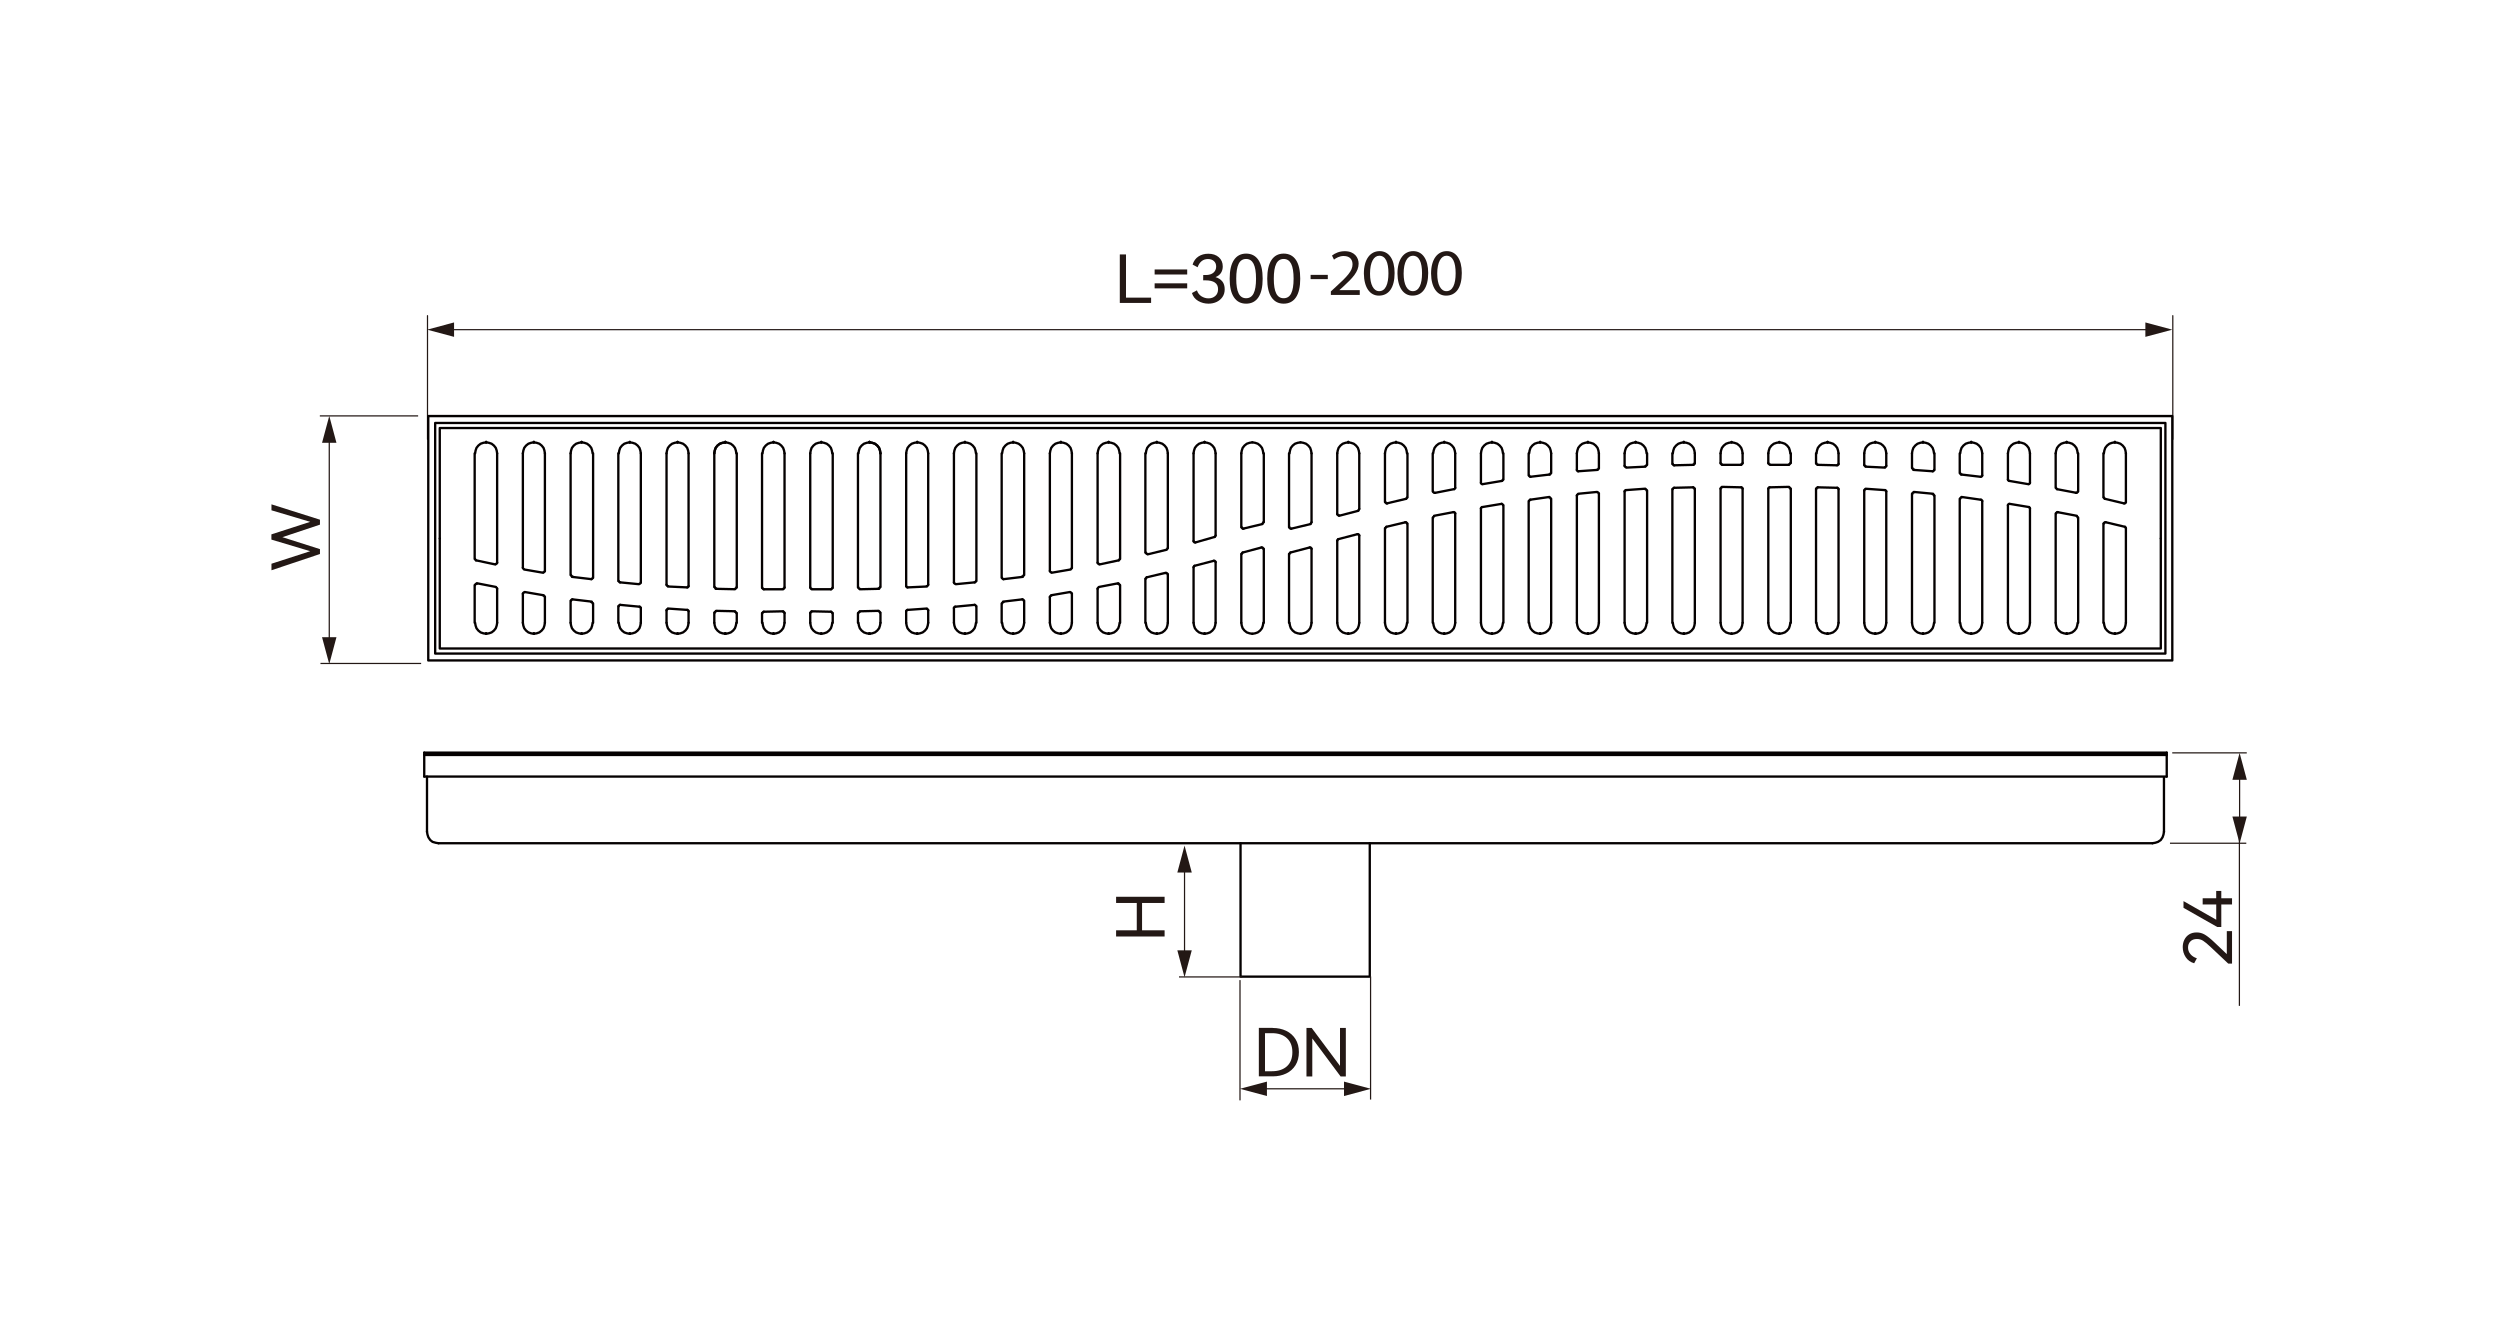 <?xml version="1.0" encoding="UTF-8"?>
<svg id="_图层_1" data-name=" 图层 1" xmlns="http://www.w3.org/2000/svg" width="750" height="400" viewBox="0 0 750 400">
  <defs>
    <style>
      .cls-1, .cls-2 {
        stroke: #040000;
        stroke-width: .7px;
      }

      .cls-1, .cls-2, .cls-3, .cls-4 {
        fill: none;
      }

      .cls-1, .cls-2, .cls-4 {
        stroke-linecap: round;
      }

      .cls-1, .cls-4 {
        stroke-linejoin: round;
      }

      .cls-2 {
        stroke-linejoin: bevel;
      }

      .cls-3 {
        stroke-miterlimit: 10;
      }

      .cls-3, .cls-4 {
        stroke: #231815;
        stroke-width: .37px;
      }

      .cls-5 {
        fill: #231815;
      }
    </style>
  </defs>
  <path class="cls-1" d="M131.55,252.97h514.19M128.1,232.97v16.56M127.27,225.79v7.17"/>
  <polyline class="cls-2" points="128.1 249.52 128.24 250.35 128.51 251.18 129.07 252.01 129.76 252.56 130.72 252.83 131.55 252.97"/>
  <path class="cls-1" d="M649.19,232.97v16.56M127.27,225.79h522.74M127.27,226.48h522.74M127.27,232.97h522.74"/>
  <polyline class="cls-2" points="645.74 252.97 646.57 252.83 647.4 252.56 648.22 252.01 648.77 251.18 649.05 250.35 649.19 249.52"/>
  <line class="cls-1" x1="650.02" y1="232.97" x2="650.02" y2="225.79"/>
  <polyline class="cls-1" points="372.16 252.97 372.16 292.98 410.93 292.98 410.93 252.97"/>
  <line class="cls-4" x1="128.25" y1="94.71" x2="128.25" y2="131.8"/>
  <line class="cls-4" x1="651.84" y1="131.8" x2="651.84" y2="94.71"/>
  <line class="cls-4" x1="134.74" y1="98.9" x2="645.09" y2="98.9"/>
  <polygon class="cls-5" points="136.22 101.06 128.14 98.9 136.22 96.73 136.22 101.06"/>
  <polygon class="cls-5" points="643.61 101.06 651.69 98.9 643.61 96.73 643.61 101.06"/>
  <g>
    <path class="cls-5" d="M335.94,76.33h1.86v12.96h7.53v1.59h-9.39v-14.55h0Z"/>
    <path class="cls-5" d="M356.16,82.35h-9.77v-1.51h9.77v1.51ZM356.16,86.51h-9.77v-1.51h9.77v1.51Z"/>
    <path class="cls-5" d="M366.73,84.46c.45.62.68,1.39.68,2.31s-.22,1.68-.67,2.33-1.04,1.15-1.77,1.49-1.54.51-2.42.51c-1.11,0-2.14-.27-3.08-.81-.94-.54-1.57-1.34-1.89-2.38l1.5-.81c.26.79.72,1.39,1.37,1.8.65.4,1.35.61,2.1.61.82,0,1.5-.24,2.05-.73.55-.48.82-1.16.82-2.02,0-1.77-1.27-2.66-3.82-2.66h-.65l.02-1.59h.73c1.03,0,1.81-.24,2.35-.72s.8-1.09.8-1.83c0-.7-.23-1.25-.69-1.65s-1.05-.6-1.77-.6-1.39.21-1.91.64c-.52.42-.92,1.03-1.2,1.83l-1.5-.81c.33-1.07.92-1.88,1.76-2.43s1.83-.82,2.95-.82c1.31,0,2.36.35,3.15,1.05s1.19,1.62,1.19,2.76c0,.73-.18,1.37-.53,1.93-.36.56-.9.98-1.64,1.27.92.28,1.6.73,2.06,1.35v-.02Z"/>
    <path class="cls-5" d="M377.52,89.2c-.86,1.27-2.08,1.9-3.68,1.9s-2.81-.64-3.66-1.91c-.86-1.27-1.28-3.13-1.28-5.58s.43-4.33,1.28-5.61c.86-1.28,2.08-1.92,3.66-1.92s2.83.64,3.68,1.91c.86,1.27,1.28,3.15,1.28,5.62s-.43,4.33-1.28,5.59ZM371.59,88.02c.48.97,1.23,1.45,2.24,1.45s1.77-.48,2.25-1.44c.49-.96.73-2.43.73-4.42s-.24-3.49-.73-4.46c-.49-.97-1.24-1.46-2.25-1.46s-1.76.49-2.24,1.46c-.48.97-.72,2.46-.72,4.46s.24,3.44.72,4.41Z"/>
    <path class="cls-5" d="M388.79,89.2c-.86,1.27-2.08,1.9-3.68,1.9s-2.81-.64-3.66-1.91c-.86-1.27-1.28-3.13-1.28-5.58s.43-4.33,1.28-5.61c.86-1.28,2.08-1.92,3.66-1.92s2.83.64,3.68,1.91,1.28,3.15,1.28,5.62-.43,4.33-1.28,5.59ZM382.86,88.02c.48.97,1.23,1.45,2.24,1.45s1.77-.48,2.25-1.44.73-2.43.73-4.42-.24-3.49-.73-4.46-1.24-1.46-2.25-1.46-1.76.49-2.24,1.46c-.48.97-.72,2.46-.72,4.46s.24,3.44.72,4.41Z"/>
  </g>
  <path class="cls-5" d="M398.34,82.47v1.28h-5.16v-1.28h5.16ZM399.27,87.42l1.44-1.33c3.46-3.14,5.04-4.82,5.05-6.76,0-1.31-.65-2.53-2.68-2.53-1.24,0-2.26.61-2.89,1.09l-.59-1.22c.93-.75,2.27-1.31,3.84-1.31,2.92,0,4.15,1.91,4.15,3.75,0,2.4-1.82,4.32-4.67,6.93l-1.07.96v.04h6.08v1.45h-8.67v-1.06h.01ZM418.38,81.89c0,4.38-1.72,6.8-4.72,6.8-2.65,0-4.45-2.36-4.5-6.63,0-4.34,1.97-6.72,4.73-6.72s4.49,2.43,4.49,6.54h0ZM411.01,82.08c0,3.37,1.09,5.27,2.75,5.27,1.87,0,2.77-2.08,2.77-5.37s-.85-5.26-2.75-5.26c-1.6,0-2.77,1.87-2.77,5.37h0ZM428.46,81.89c0,4.38-1.72,6.8-4.72,6.8-2.65,0-4.45-2.36-4.5-6.63,0-4.34,1.97-6.72,4.73-6.72s4.49,2.43,4.49,6.54h0ZM421.09,82.08c0,3.37,1.09,5.27,2.75,5.27,1.87,0,2.77-2.08,2.77-5.37s-.85-5.26-2.75-5.26c-1.6,0-2.77,1.87-2.77,5.37h0ZM438.54,81.89c0,4.38-1.72,6.8-4.72,6.8-2.65,0-4.45-2.36-4.5-6.63,0-4.34,1.97-6.72,4.73-6.72s4.49,2.43,4.49,6.54h0ZM431.17,82.08c0,3.37,1.09,5.27,2.75,5.27,1.87,0,2.77-2.08,2.77-5.37s-.85-5.26-2.75-5.26c-1.6,0-2.77,1.87-2.77,5.37h0Z"/>
  <line class="cls-3" x1="125.44" y1="124.77" x2="95.95" y2="124.77"/>
  <line class="cls-3" x1="126.34" y1="199.04" x2="96.14" y2="199.04"/>
  <line class="cls-3" x1="98.78" y1="131.38" x2="98.78" y2="192.63"/>
  <polygon class="cls-5" points="96.61 132.85 98.78 124.77 100.94 132.85 96.61 132.85"/>
  <polygon class="cls-5" points="96.61 191.16 98.78 199.24 100.94 191.16 96.61 191.16"/>
  <path class="cls-5" d="M81.42,160.31l11.64-3.76-11.62-3.46v-1.79l14.55,4.61v1.48l-11.27,3.76,11.27,3.59v1.46l-14.55,4.88v-1.96l11.62-3.76-11.64-3.48s0-1.57,0-1.57Z"/>
  <line class="cls-3" x1="651.67" y1="225.86" x2="674.03" y2="225.86"/>
  <line class="cls-3" x1="650.99" y1="252.97" x2="673.89" y2="252.97"/>
  <line class="cls-3" x1="671.88" y1="232.46" x2="671.88" y2="246.44"/>
  <polygon class="cls-5" points="669.72 233.94 671.88 225.86 674.05 233.94 669.72 233.94"/>
  <polygon class="cls-5" points="669.72 244.96 671.88 253.04 674.05 244.96 669.72 244.96"/>
  <line class="cls-3" x1="372.68" y1="293.08" x2="353.7" y2="293.08"/>
  <line class="cls-3" x1="355.36" y1="260.27" x2="355.36" y2="286.58"/>
  <polygon class="cls-5" points="353.2 261.75 355.36 253.67 357.53 261.75 353.2 261.75"/>
  <polygon class="cls-5" points="353.2 285.1 355.36 293.18 357.53 285.1 353.2 285.1"/>
  <line class="cls-3" x1="372" y1="294.03" x2="372" y2="330.11"/>
  <line class="cls-3" x1="411.17" y1="292.93" x2="411.17" y2="329.87"/>
  <line class="cls-3" x1="378.6" y1="326.64" x2="404.68" y2="326.64"/>
  <polygon class="cls-5" points="380.08 328.81 372 326.64 380.08 324.48 380.08 328.81"/>
  <polygon class="cls-5" points="403.2 328.81 411.28 326.64 403.2 324.48 403.2 328.81"/>
  <polyline class="cls-1" points="648.24 161.55 648.24 194.55 131.93 194.55 131.93 161.55"/>
  <polyline class="cls-1" points="648.24 161.55 648.24 128.41 131.93 128.41 131.93 161.55"/>
  <path class="cls-1" d="M128.48,137.52v-12.7M651.69,129.79v-4.97M130.55,126.89v34.66M128.48,124.82v36.73M649.62,126.89H130.55M651.69,124.82H128.48M649.62,161.55v-34.66M651.69,161.55v-36.73M130.55,196.07v-34.52M128.48,198.14v-36.59M649.62,196.07H130.55M651.69,198.14H128.48M649.62,161.55v34.52M651.69,161.55v36.59"/>
  <line class="cls-3" x1="671.82" y1="245.98" x2="671.82" y2="301.76"/>
  <path class="cls-1" d="M149.14,176.64v10.19M149.14,136.01v32.78M142.4,175.54v11.29M142.4,136.01v31.67"/>
  <polyline class="cls-2" points="145.84 190.13 146.67 190 147.49 189.72 148.18 189.17 148.73 188.48 149.01 187.66 149.15 186.83"/>
  <polyline class="cls-2" points="149.14 136.01 149.01 135.18 148.73 134.36 148.18 133.67 147.49 133.12 146.67 132.84 145.84 132.7"/>
  <line class="cls-1" x1="145.84" y1="190.13" x2="145.84" y2="190"/>
  <polyline class="cls-2" points="142.53 186.83 142.67 187.66 142.95 188.48 143.5 189.17 144.19 189.72 145.01 190 145.84 190.13"/>
  <line class="cls-1" x1="145.84" y1="132.71" x2="145.84" y2="132.57"/>
  <polyline class="cls-2" points="145.84 132.71 145.01 132.84 144.19 133.12 143.5 133.67 142.95 134.36 142.67 135.18 142.53 136.01"/>
  <path class="cls-1" d="M156.86,178.15v8.68M156.86,136.01v34.29M145.84,132.71v-.14M145.84,190.13v-.14M145.84,132.71v-.14M145.84,190.13v-.14"/>
  <polyline class="cls-2" points="160.16 190.13 160.99 190 161.81 189.72 162.5 189.17 163.05 188.48 163.33 187.66 163.47 186.83"/>
  <polyline class="cls-2" points="163.47 136.01 163.33 135.18 163.06 134.36 162.5 133.67 161.82 133.12 160.99 132.84 160.16 132.7"/>
  <line class="cls-1" x1="160.16" y1="190.13" x2="160.16" y2="190"/>
  <polyline class="cls-2" points="156.86 186.83 156.99 187.66 157.27 188.48 157.82 189.17 158.51 189.72 159.34 190 160.16 190.13"/>
  <line class="cls-1" x1="160.16" y1="132.71" x2="160.16" y2="132.57"/>
  <polyline class="cls-2" points="160.16 132.71 159.33 132.84 158.51 133.12 157.82 133.67 157.27 134.36 157 135.18 156.86 136.01"/>
  <path class="cls-1" d="M177.93,181.04v5.79M177.93,136.01v37.32M171.18,180.22v6.61M171.18,136.01v36.5M160.16,132.7v-.14M160.16,190.13v-.14M160.16,132.7v-.14M160.16,190.13v-.14M163.47,179.12v7.71M163.47,136.01v35.26"/>
  <polyline class="cls-2" points="174.48 190.13 175.31 190 176.14 189.72 176.83 189.17 177.38 188.48 177.65 187.66 177.79 186.83"/>
  <polyline class="cls-2" points="177.79 136.01 177.65 135.18 177.38 134.36 176.83 133.67 176.14 133.12 175.31 132.84 174.48 132.7"/>
  <line class="cls-1" x1="174.48" y1="190.13" x2="174.48" y2="190"/>
  <polyline class="cls-2" points="171.18 186.83 171.32 187.66 171.59 188.48 172.14 189.17 172.83 189.72 173.66 190 174.49 190.13"/>
  <line class="cls-1" x1="174.48" y1="132.71" x2="174.48" y2="132.57"/>
  <polyline class="cls-2" points="174.48 132.71 173.66 132.84 172.83 133.12 172.14 133.67 171.59 134.36 171.32 135.18 171.18 136.01"/>
  <path class="cls-1" d="M192.25,182.42v4.41M192.25,136.01v38.7M185.5,181.87v4.96M185.5,136.01v38.29M174.48,132.71v-.14M174.48,190.13v-.14M174.48,132.71v-.14M174.48,190.13v-.14"/>
  <polyline class="cls-2" points="188.95 190.13 189.77 190 190.6 189.72 191.29 189.17 191.84 188.48 192.11 187.66 192.25 186.83"/>
  <polyline class="cls-2" points="192.25 136.01 192.11 135.18 191.84 134.36 191.29 133.67 190.6 133.12 189.77 132.84 188.94 132.7"/>
  <line class="cls-1" x1="188.95" y1="190.13" x2="188.95" y2="190"/>
  <polyline class="cls-2" points="185.64 186.83 185.78 187.66 186.05 188.48 186.6 189.17 187.29 189.72 188.12 190 188.95 190.13"/>
  <line class="cls-1" x1="188.95" y1="132.71" x2="188.95" y2="132.57"/>
  <polyline class="cls-2" points="188.95 132.71 188.12 132.84 187.29 133.12 186.6 133.67 186.05 134.36 185.78 135.18 185.64 136.01"/>
  <path class="cls-1" d="M206.57,183.39v3.44M206.57,136.01v39.8M199.96,183.11v3.72M199.96,136.01v39.39M188.95,190.13v-.14M188.95,132.71v-.14M188.95,190.13v-.14"/>
  <polyline class="cls-2" points="203.27 190.13 204.1 190 204.92 189.72 205.61 189.17 206.16 188.48 206.44 187.66 206.57 186.83"/>
  <polyline class="cls-2" points="206.57 136.01 206.44 135.18 206.16 134.36 205.61 133.67 204.92 133.12 204.09 132.84 203.27 132.7"/>
  <line class="cls-1" x1="203.27" y1="190.13" x2="203.27" y2="190"/>
  <polyline class="cls-2" points="199.96 186.83 200.1 187.66 200.38 188.48 200.93 189.17 201.61 189.72 202.44 190 203.27 190.13"/>
  <line class="cls-1" x1="203.27" y1="132.71" x2="203.27" y2="132.57"/>
  <polyline class="cls-2" points="203.27 132.71 202.44 132.84 201.62 133.12 200.93 133.67 200.38 134.36 200.1 135.18 199.96 136.01"/>
  <path class="cls-1" d="M221.03,183.94v2.89M221.03,136.01v40.21M214.29,183.8v3.03M214.29,136.01v40.08M203.27,132.71v-.14M203.27,190.13v-.14M203.27,132.71v-.14M203.27,190.13v-.14"/>
  <polyline class="cls-2" points="217.59 190.13 218.42 190 219.24 189.72 219.93 189.17 220.48 188.48 220.76 187.66 220.9 186.83"/>
  <polyline class="cls-2" points="220.9 136.01 220.76 135.18 220.48 134.36 219.93 133.67 219.24 133.12 218.42 132.84 217.59 132.7"/>
  <line class="cls-1" x1="217.59" y1="190.13" x2="217.59" y2="190"/>
  <polyline class="cls-2" points="214.29 186.83 214.42 187.66 214.7 188.48 215.25 189.17 215.94 189.72 216.76 190 217.59 190.13"/>
  <line class="cls-1" x1="217.59" y1="132.71" x2="217.59" y2="132.57"/>
  <polyline class="cls-2" points="217.59 132.71 216.76 132.84 215.94 133.12 215.25 133.67 214.7 134.36 214.42 135.18 214.28 136.01"/>
  <path class="cls-1" d="M217.59,132.71v-.14M217.59,190.13v-.14"/>
  <polyline class="cls-2" points="217.59 132.71 216.76 132.84 215.94 133.12 215.25 133.67 214.7 134.36 214.42 135.18 214.28 136.01"/>
  <path class="cls-1" d="M235.36,183.94v2.89M235.36,136.01v40.21M228.61,183.94v2.89M228.61,136.01v40.35M217.59,132.71v-.14M217.59,190.13v-.14"/>
  <polyline class="cls-2" points="232.05 190.13 232.88 190 233.7 189.72 234.39 189.17 234.94 188.48 235.22 187.66 235.36 186.83"/>
  <polyline class="cls-2" points="235.36 136.01 235.22 135.18 234.94 134.36 234.39 133.67 233.7 133.12 232.88 132.84 232.05 132.7"/>
  <line class="cls-1" x1="232.05" y1="190.13" x2="232.05" y2="190"/>
  <polyline class="cls-2" points="228.75 186.83 228.88 187.66 229.16 188.48 229.71 189.17 230.4 189.72 231.23 190 232.05 190.13"/>
  <line class="cls-1" x1="232.05" y1="132.71" x2="232.05" y2="132.57"/>
  <polyline class="cls-2" points="232.05 132.71 231.22 132.84 230.4 133.12 229.71 133.67 229.16 134.36 228.88 135.18 228.75 136.01"/>
  <path class="cls-1" d="M143.09,174.98l5.65,1.1M232.05,132.71v-.14M232.05,190.13v-.14"/>
  <polyline class="cls-2" points="149.14 176.64 149.14 176.5 149.01 176.36 149.01 176.23 148.87 176.23"/>
  <polyline class="cls-2" points="143.09 175.12 142.81 175.12 142.67 175.26 142.53 175.4 142.53 175.53"/>
  <line class="cls-1" x1="157.41" y1="177.6" x2="163.05" y2="178.57"/>
  <polyline class="cls-2" points="157.27 177.74 157.13 177.74 156.99 177.88 156.86 178.01 156.86 178.15"/>
  <polyline class="cls-2" points="163.47 179.12 163.47 178.98 163.33 178.84 163.19 178.7 163.06 178.7"/>
  <line class="cls-1" x1="171.73" y1="179.81" x2="177.52" y2="180.49"/>
  <polyline class="cls-2" points="177.79 181.04 177.79 180.91 177.65 180.77 177.51 180.63 177.38 180.63"/>
  <polyline class="cls-2" points="171.73 179.81 171.59 179.81 171.45 179.94 171.32 180.08 171.32 180.22"/>
  <line class="cls-1" x1="186.05" y1="181.46" x2="191.84" y2="182.01"/>
  <polyline class="cls-2" points="186.05 181.46 185.92 181.46 185.78 181.59 185.64 181.73 185.64 181.87"/>
  <polyline class="cls-2" points="192.25 182.42 192.25 182.29 192.11 182.15 191.98 182.01 191.84 182.01"/>
  <line class="cls-1" x1="200.38" y1="182.56" x2="206.16" y2="182.97"/>
  <polyline class="cls-2" points="206.57 183.39 206.57 183.25 206.44 183.11 206.3 182.97 206.16 182.97"/>
  <polyline class="cls-2" points="200.38 182.7 200.24 182.7 200.1 182.83 199.96 182.97 199.96 183.11"/>
  <line class="cls-1" x1="214.84" y1="183.25" x2="220.48" y2="183.38"/>
  <polyline class="cls-2" points="220.9 183.94 220.9 183.8 220.76 183.66 220.62 183.52 220.48 183.52"/>
  <polyline class="cls-2" points="214.84 183.39 214.7 183.39 214.56 183.52 214.42 183.66 214.42 183.8"/>
  <line class="cls-1" x1="229.16" y1="183.52" x2="234.94" y2="183.39"/>
  <polyline class="cls-2" points="235.36 183.94 235.36 183.8 235.22 183.66 235.08 183.52 234.94 183.52"/>
  <polyline class="cls-2" points="229.16 183.52 229.02 183.52 228.88 183.66 228.75 183.8 228.75 183.94"/>
  <line class="cls-1" x1="142.81" y1="168.1" x2="148.59" y2="169.34"/>
  <polyline class="cls-2" points="148.59 169.2 148.87 169.2 149.01 169.06 149.15 168.93 149.15 168.79"/>
  <polyline class="cls-2" points="142.53 167.69 142.53 167.82 142.67 167.96 142.67 168.1 142.81 168.1"/>
  <line class="cls-1" x1="157.27" y1="170.85" x2="162.92" y2="171.82"/>
  <polyline class="cls-2" points="163.05 171.68 163.19 171.68 163.33 171.54 163.47 171.4 163.47 171.27"/>
  <polyline class="cls-2" points="156.86 170.3 156.86 170.44 156.99 170.58 157.13 170.71"/>
  <line class="cls-1" x1="171.59" y1="173.06" x2="177.38" y2="173.74"/>
  <polyline class="cls-2" points="177.38 173.75 177.51 173.75 177.65 173.61 177.79 173.47 177.79 173.33"/>
  <polyline class="cls-2" points="171.32 172.51 171.32 172.64 171.45 172.78 171.59 172.92 171.73 172.92"/>
  <line class="cls-1" x1="186.05" y1="174.71" x2="191.7" y2="175.26"/>
  <polyline class="cls-2" points="191.84 175.12 191.97 175.12 192.11 174.99 192.25 174.85 192.25 174.71"/>
  <polyline class="cls-2" points="185.64 174.3 185.64 174.43 185.78 174.57 185.92 174.71 186.05 174.71"/>
  <line class="cls-1" x1="200.38" y1="175.95" x2="206.16" y2="176.22"/>
  <polyline class="cls-2" points="206.16 176.22 206.3 176.22 206.44 176.09 206.57 175.95 206.57 175.81"/>
  <polyline class="cls-2" points="199.96 175.4 199.96 175.53 200.1 175.67 200.24 175.81 200.38 175.81"/>
  <line class="cls-1" x1="214.7" y1="176.64" x2="220.48" y2="176.77"/>
  <polyline class="cls-2" points="220.48 176.64 220.62 176.64 220.76 176.5 220.9 176.36 220.9 176.23"/>
  <polyline class="cls-2" points="214.42 176.09 214.42 176.22 214.56 176.36 214.7 176.5 214.84 176.5"/>
  <line class="cls-1" x1="229.16" y1="176.78" x2="234.94" y2="176.78"/>
  <polyline class="cls-2" points="234.94 176.64 235.08 176.64 235.22 176.5 235.36 176.36 235.36 176.23"/>
  <polyline class="cls-2" points="228.75 176.36 228.75 176.5 228.88 176.64 229.02 176.77 229.16 176.77"/>
  <line class="cls-1" x1="372.39" y1="136.01" x2="372.39" y2="158.18"/>
  <polyline class="cls-2" points="372.53 158.18 372.53 158.32 372.66 158.46 372.8 158.6 373.08 158.6"/>
  <line class="cls-1" x1="372.39" y1="166.17" x2="372.39" y2="186.83"/>
  <polyline class="cls-2" points="372.8 165.76 372.66 165.89 372.53 166.17"/>
  <polyline class="cls-2" points="372.39 186.83 372.52 187.66 372.8 188.48 373.35 189.17 374.04 189.72 374.87 190 375.69 190.13"/>
  <polyline class="cls-2" points="375.69 132.71 374.87 132.84 374.04 133.12 373.35 133.67 372.8 134.36 372.53 135.18 372.39 136.01"/>
  <path class="cls-1" d="M358.07,170.16v16.66M358.07,136.01v26.3M364.68,168.65v18.18M364.68,136.01v24.65"/>
  <polyline class="cls-2" points="358.07 186.83 358.2 187.66 358.48 188.48 359.03 189.17 359.72 189.72 360.54 190 361.37 190.13"/>
  <polyline class="cls-2" points="361.37 132.71 360.54 132.84 359.72 133.12 359.03 133.67 358.48 134.36 358.2 135.18 358.06 136.01"/>
  <line class="cls-1" x1="361.37" y1="190.13" x2="361.37" y2="190"/>
  <polyline class="cls-2" points="361.37 190.13 362.2 190 363.02 189.72 363.71 189.17 364.26 188.48 364.54 187.66 364.68 186.83"/>
  <line class="cls-1" x1="361.37" y1="132.71" x2="361.37" y2="132.57"/>
  <polyline class="cls-2" points="364.68 136.01 364.54 135.18 364.26 134.36 363.71 133.67 363.02 133.12 362.2 132.84 361.37 132.7"/>
  <path class="cls-1" d="M343.61,173.61v13.22M343.61,136.01v29.75M350.35,172.37v14.46M350.35,136.01v28.37M361.37,132.71v-.14M361.37,190.13v-.14M361.37,132.71v-.14M361.37,190.13v-.14"/>
  <polyline class="cls-2" points="343.74 186.83 343.88 187.66 344.15 188.48 344.71 189.17 345.39 189.72 346.22 190 347.05 190.13"/>
  <polyline class="cls-2" points="347.05 132.71 346.22 132.84 345.4 133.12 344.7 133.67 344.16 134.36 343.88 135.18 343.74 136.01"/>
  <line class="cls-1" x1="347.05" y1="190.13" x2="347.05" y2="190"/>
  <polyline class="cls-2" points="347.05 190.13 347.87 190 348.7 189.72 349.39 189.17 349.94 188.48 350.21 187.66 350.35 186.83"/>
  <line class="cls-1" x1="347.05" y1="132.71" x2="347.05" y2="132.57"/>
  <polyline class="cls-2" points="350.35 136.01 350.22 135.18 349.94 134.36 349.39 133.67 348.7 133.12 347.87 132.84 347.05 132.7"/>
  <path class="cls-1" d="M329.28,176.64v10.19M329.28,136.01v32.78M336.03,175.54v11.29M336.03,136.01v31.68M347.05,132.71v-.14M347.05,190.13v-.14M347.05,132.71v-.14M347.05,190.13v-.14"/>
  <polyline class="cls-2" points="329.28 186.83 329.42 187.66 329.69 188.48 330.25 189.17 330.93 189.72 331.76 190 332.59 190.13"/>
  <polyline class="cls-2" points="332.59 132.71 331.76 132.84 330.93 133.12 330.24 133.67 329.7 134.36 329.42 135.18 329.28 136.01"/>
  <line class="cls-1" x1="332.59" y1="190.13" x2="332.59" y2="190"/>
  <polyline class="cls-2" points="332.59 190.13 333.41 190 334.24 189.72 334.93 189.17 335.48 188.48 335.75 187.66 335.89 186.83"/>
  <line class="cls-1" x1="332.59" y1="132.71" x2="332.59" y2="132.57"/>
  <polyline class="cls-2" points="335.89 136.01 335.76 135.18 335.48 134.36 334.93 133.67 334.24 133.12 333.41 132.84 332.59 132.7"/>
  <path class="cls-1" d="M321.57,178.15v8.68M321.57,136.01v34.29M332.59,132.71v-.14M332.59,190.13v-.14M332.59,132.71v-.14M332.59,190.13v-.14"/>
  <polyline class="cls-2" points="314.96 186.83 315.1 187.66 315.37 188.48 315.92 189.17 316.61 189.72 317.44 190 318.26 190.13"/>
  <polyline class="cls-2" points="318.26 132.71 317.44 132.84 316.61 133.12 315.92 133.67 315.37 134.36 315.1 135.18 314.96 136.01"/>
  <line class="cls-1" x1="318.26" y1="190.13" x2="318.26" y2="190"/>
  <polyline class="cls-2" points="318.26 190.13 319.09 190 319.92 189.72 320.61 189.17 321.16 188.48 321.43 187.66 321.57 186.83"/>
  <line class="cls-1" x1="318.26" y1="132.71" x2="318.26" y2="132.57"/>
  <polyline class="cls-2" points="321.57 136.01 321.43 135.18 321.16 134.36 320.61 133.67 319.92 133.12 319.09 132.84 318.26 132.7"/>
  <path class="cls-1" d="M300.5,181.04v5.79M300.5,136.01v37.32M307.25,180.22v6.61M307.25,136.01v36.5M318.26,132.7v-.14M318.26,190.13v-.14M318.26,132.7v-.14M318.26,190.13v-.14M314.96,179.12v7.71M314.96,136.01v35.26"/>
  <polyline class="cls-2" points="300.64 186.83 300.77 187.66 301.05 188.48 301.6 189.17 302.29 189.72 303.11 190 303.94 190.13"/>
  <polyline class="cls-2" points="303.94 132.71 303.11 132.84 302.29 133.12 301.6 133.67 301.05 134.36 300.77 135.18 300.63 136.01"/>
  <line class="cls-1" x1="303.94" y1="190.13" x2="303.94" y2="190"/>
  <polyline class="cls-2" points="303.94 190.13 304.77 190 305.59 189.72 306.28 189.17 306.83 188.48 307.11 187.66 307.25 186.83"/>
  <line class="cls-1" x1="303.94" y1="132.71" x2="303.94" y2="132.57"/>
  <polyline class="cls-2" points="307.25 136.01 307.11 135.18 306.83 134.36 306.28 133.67 305.59 133.12 304.77 132.84 303.94 132.7"/>
  <path class="cls-1" d="M286.18,182.42v4.41M286.18,136.01v38.7M292.92,181.87v4.96M292.92,136.01v38.29M303.94,132.71v-.14M303.94,190.13v-.14M303.94,132.71v-.14M303.94,190.13v-.14"/>
  <polyline class="cls-2" points="286.18 186.83 286.31 187.66 286.59 188.48 287.14 189.17 287.83 189.72 288.65 190 289.48 190.13"/>
  <polyline class="cls-2" points="289.48 132.71 288.65 132.84 287.83 133.12 287.14 133.67 286.59 134.36 286.31 135.18 286.17 136.01"/>
  <line class="cls-1" x1="289.48" y1="190.13" x2="289.48" y2="190"/>
  <polyline class="cls-2" points="289.48 190.13 290.31 190 291.13 189.72 291.82 189.17 292.37 188.48 292.65 187.66 292.79 186.83"/>
  <line class="cls-1" x1="289.48" y1="132.71" x2="289.48" y2="132.57"/>
  <polyline class="cls-2" points="292.79 136.01 292.65 135.18 292.37 134.36 291.82 133.67 291.13 133.12 290.31 132.84 289.48 132.7"/>
  <path class="cls-1" d="M271.85,183.39v3.44M271.85,136.01v39.8M278.46,183.11v3.72M278.46,136.01v39.39M289.48,190.13v-.14M289.48,132.71v-.14M289.48,190.13v-.14"/>
  <polyline class="cls-2" points="271.85 186.83 271.99 187.66 272.26 188.48 272.82 189.17 273.5 189.72 274.33 190 275.16 190.13"/>
  <polyline class="cls-2" points="275.16 132.71 274.33 132.84 273.51 133.12 272.82 133.67 272.27 134.36 271.99 135.18 271.85 136.01"/>
  <line class="cls-1" x1="275.16" y1="190.13" x2="275.16" y2="190"/>
  <polyline class="cls-2" points="275.16 190.13 275.98 190 276.81 189.72 277.5 189.17 278.05 188.48 278.32 187.66 278.46 186.83"/>
  <line class="cls-1" x1="275.16" y1="132.71" x2="275.16" y2="132.57"/>
  <polyline class="cls-2" points="278.46 136.01 278.33 135.18 278.05 134.36 277.5 133.67 276.81 133.12 275.98 132.84 275.16 132.7"/>
  <path class="cls-1" d="M257.39,183.94v2.89M257.39,136.01v40.21M264.14,183.8v3.03M264.14,136.01v40.08M275.16,132.71v-.14M275.16,190.13v-.14M275.16,132.71v-.14M275.16,190.13v-.14"/>
  <polyline class="cls-2" points="257.53 186.83 257.67 187.66 257.94 188.48 258.49 189.17 259.18 189.72 260.01 190 260.84 190.13"/>
  <polyline class="cls-2" points="260.84 132.71 260.01 132.84 259.18 133.12 258.49 133.67 257.94 134.36 257.67 135.18 257.53 136.01"/>
  <line class="cls-1" x1="260.84" y1="190.13" x2="260.84" y2="190"/>
  <polyline class="cls-2" points="260.84 190.13 261.66 190 262.49 189.72 263.18 189.17 263.73 188.48 264 187.66 264.14 186.83"/>
  <line class="cls-1" x1="260.84" y1="132.71" x2="260.84" y2="132.57"/>
  <polyline class="cls-2" points="264.14 136.01 264 135.18 263.73 134.36 263.18 133.67 262.49 133.12 261.66 132.84 260.83 132.7"/>
  <path class="cls-1" d="M260.84,132.71v-.14M260.84,190.13v-.14"/>
  <polyline class="cls-2" points="264.14 136.01 264 135.18 263.73 134.36 263.18 133.67 262.49 133.12 261.66 132.84 260.83 132.7"/>
  <path class="cls-1" d="M243.07,183.94v2.89M243.07,136.01v40.21M249.82,183.94v2.89M249.82,136.01v40.35M260.84,132.71v-.14M260.84,190.13v-.14"/>
  <polyline class="cls-2" points="243.07 186.83 243.21 187.66 243.48 188.48 244.03 189.17 244.72 189.72 245.55 190 246.38 190.13"/>
  <polyline class="cls-2" points="246.37 132.71 245.55 132.84 244.72 133.12 244.03 133.67 243.48 134.36 243.21 135.18 243.07 136.01"/>
  <line class="cls-1" x1="246.37" y1="190.13" x2="246.37" y2="190"/>
  <polyline class="cls-2" points="246.37 190.13 247.2 190 248.03 189.72 248.72 189.17 249.27 188.48 249.54 187.66 249.68 186.83"/>
  <line class="cls-1" x1="246.37" y1="132.71" x2="246.37" y2="132.57"/>
  <polyline class="cls-2" points="249.68 136.01 249.54 135.18 249.27 134.36 248.72 133.67 248.03 133.12 247.2 132.84 246.37 132.7"/>
  <path class="cls-1" d="M379.14,136.01v20.66M246.37,132.71v-.14M246.37,190.13v-.14"/>
  <polyline class="cls-2" points="378.72 157.08 378.86 156.94 379 156.67"/>
  <line class="cls-1" x1="379.14" y1="164.66" x2="379.14" y2="186.83"/>
  <polyline class="cls-2" points="379 164.66 379 164.52 378.86 164.38 378.72 164.24 378.45 164.24"/>
  <polyline class="cls-2" points="375.69 190.13 376.52 190 377.34 189.72 378.04 189.17 378.58 188.48 378.86 187.66 379 186.83"/>
  <polyline class="cls-2" points="379 136.01 378.86 135.18 378.59 134.36 378.03 133.67 377.35 133.12 376.52 132.84 375.69 132.7"/>
  <line class="cls-1" x1="243.48" y1="183.39" x2="249.27" y2="183.52"/>
  <polyline class="cls-2" points="249.68 183.94 249.68 183.8 249.54 183.66 249.4 183.52 249.27 183.52"/>
  <polyline class="cls-2" points="243.48 183.52 243.35 183.52 243.21 183.66 243.07 183.8 243.07 183.94"/>
  <line class="cls-1" x1="257.94" y1="183.39" x2="263.59" y2="183.25"/>
  <polyline class="cls-2" points="257.94 183.52 257.81 183.52 257.67 183.66 257.53 183.8 257.53 183.94"/>
  <polyline class="cls-2" points="264 183.8 264 183.66 263.87 183.52 263.73 183.39 263.59 183.39"/>
  <line class="cls-1" x1="272.27" y1="182.97" x2="278.05" y2="182.56"/>
  <polyline class="cls-2" points="272.27 182.97 272.13 182.97 271.99 183.11 271.85 183.25 271.85 183.38"/>
  <polyline class="cls-2" points="278.46 183.11 278.46 182.97 278.33 182.83 278.19 182.7 278.05 182.7"/>
  <line class="cls-1" x1="286.59" y1="182.01" x2="292.37" y2="181.46"/>
  <polyline class="cls-2" points="286.59 182.01 286.45 182.01 286.31 182.15 286.18 182.28 286.18 182.42"/>
  <polyline class="cls-2" points="292.79 181.87 292.79 181.73 292.65 181.6 292.51 181.46 292.37 181.46"/>
  <line class="cls-1" x1="300.91" y1="180.49" x2="306.7" y2="179.81"/>
  <polyline class="cls-2" points="301.05 180.63 300.91 180.63 300.77 180.77 300.64 180.91 300.64 181.04"/>
  <polyline class="cls-2" points="307.11 180.22 307.11 180.08 306.97 179.94 306.83 179.81 306.7 179.81"/>
  <line class="cls-1" x1="315.37" y1="178.57" x2="321.02" y2="177.6"/>
  <polyline class="cls-2" points="321.57 178.15 321.57 178.02 321.43 177.88 321.29 177.74 321.16 177.74"/>
  <polyline class="cls-2" points="315.37 178.7 315.24 178.7 315.1 178.84 314.96 178.98 314.96 179.12"/>
  <line class="cls-1" x1="329.69" y1="176.09" x2="335.48" y2="174.98"/>
  <polyline class="cls-2" points="329.56 176.22 329.42 176.22 329.42 176.36 329.28 176.5 329.28 176.64"/>
  <polyline class="cls-2" points="335.89 175.54 335.89 175.4 335.76 175.26 335.62 175.12 335.34 175.12"/>
  <line class="cls-1" x1="344.02" y1="173.19" x2="349.8" y2="171.82"/>
  <polyline class="cls-2" points="350.35 172.37 350.35 172.23 350.22 172.09 350.08 171.96 349.8 171.96"/>
  <polyline class="cls-2" points="344.02 173.19 343.88 173.33 343.74 173.61"/>
  <line class="cls-1" x1="358.34" y1="169.75" x2="364.13" y2="168.24"/>
  <polyline class="cls-2" points="358.34 169.75 358.2 169.89 358.06 170.16"/>
  <polyline class="cls-2" points="364.68 168.65 364.68 168.51 364.54 168.37 364.4 168.24 364.12 168.24"/>
  <line class="cls-1" x1="243.48" y1="176.78" x2="249.27" y2="176.78"/>
  <polyline class="cls-2" points="249.27 176.78 249.4 176.78 249.54 176.64 249.68 176.5 249.68 176.36"/>
  <polyline class="cls-2" points="243.07 176.22 243.07 176.36 243.21 176.5 243.35 176.64 243.48 176.64"/>
  <line class="cls-1" x1="257.94" y1="176.78" x2="263.73" y2="176.64"/>
  <polyline class="cls-2" points="263.59 176.5 263.73 176.5 263.87 176.36 264 176.22 264 176.09"/>
  <polyline class="cls-2" points="257.53 176.22 257.53 176.36 257.67 176.5 257.81 176.64 257.94 176.64"/>
  <line class="cls-1" x1="272.27" y1="176.22" x2="278.05" y2="175.95"/>
  <polyline class="cls-2" points="278.05 175.81 278.19 175.81 278.33 175.67 278.46 175.54 278.46 175.4"/>
  <polyline class="cls-2" points="271.85 175.81 271.85 175.95 271.99 176.09 272.13 176.22 272.26 176.22"/>
  <line class="cls-1" x1="286.73" y1="175.26" x2="292.37" y2="174.71"/>
  <polyline class="cls-2" points="292.37 174.71 292.51 174.71 292.65 174.57 292.78 174.43 292.78 174.3"/>
  <polyline class="cls-2" points="286.18 174.71 286.18 174.85 286.31 174.99 286.45 175.12 286.59 175.12"/>
  <line class="cls-1" x1="301.05" y1="173.75" x2="306.83" y2="173.06"/>
  <polyline class="cls-2" points="306.7 172.92 306.83 172.92 306.97 172.78 307.11 172.64 307.11 172.51"/>
  <polyline class="cls-2" points="300.64 173.33 300.64 173.47 300.77 173.61 300.91 173.74 301.05 173.74"/>
  <line class="cls-1" x1="315.51" y1="171.82" x2="321.16" y2="170.85"/>
  <polyline class="cls-2" points="321.29 170.72 321.29 170.72 321.43 170.58 321.57 170.44 321.57 170.3"/>
  <polyline class="cls-2" points="314.96 171.27 314.96 171.4 315.1 171.54 315.23 171.68 315.37 171.68"/>
  <line class="cls-1" x1="329.83" y1="169.34" x2="335.62" y2="168.1"/>
  <polyline class="cls-2" points="335.62 168.1 335.75 168.1 335.75 167.96 335.89 167.82 335.89 167.69"/>
  <polyline class="cls-2" points="329.28 168.79 329.28 168.92 329.42 169.06 329.56 169.2 329.83 169.2"/>
  <line class="cls-1" x1="344.29" y1="166.31" x2="349.94" y2="164.93"/>
  <polyline class="cls-2" points="350.08 164.79 350.21 164.66 350.35 164.38"/>
  <polyline class="cls-2" points="343.74 165.76 343.74 165.89 343.88 166.03 344.02 166.17 344.29 166.17"/>
  <line class="cls-1" x1="358.62" y1="162.73" x2="364.4" y2="161.08"/>
  <polyline class="cls-2" points="364.4 161.08 364.54 160.94 364.68 160.66"/>
  <polyline class="cls-2" points="358.07 162.31 358.07 162.45 358.2 162.59 358.34 162.73 358.62 162.73"/>
  <path class="cls-1" d="M537.24,146.62v40.21M537.24,136.01v2.89M530.49,146.62v40.21M530.49,136.01v2.89M378.45,164.24l-5.65,1.52M378.72,157.22l-5.79,1.38"/>
  <polyline class="cls-2" points="533.79 190.13 534.62 190 535.45 189.72 536.14 189.17 536.69 188.48 536.96 187.66 537.1 186.83"/>
  <polyline class="cls-2" points="537.1 136.01 536.96 135.18 536.69 134.36 536.14 133.67 535.45 133.12 534.62 132.84 533.79 132.7"/>
  <line class="cls-1" x1="533.79" y1="190.13" x2="533.79" y2="190"/>
  <polyline class="cls-2" points="530.49 186.83 530.63 187.66 530.9 188.48 531.45 189.17 532.14 189.72 532.97 190 533.8 190.13"/>
  <line class="cls-1" x1="533.79" y1="132.71" x2="533.79" y2="132.57"/>
  <polyline class="cls-2" points="533.79 132.71 532.97 132.84 532.14 133.12 531.45 133.67 530.9 134.36 530.63 135.18 530.49 136.01"/>
  <path class="cls-1" d="M551.56,146.75v40.08M551.56,136.01v3.17M544.81,146.61v40.21M544.81,136.01v3.03"/>
  <polyline class="cls-2" points="548.26 190.13 549.08 190 549.91 189.72 550.6 189.17 551.15 188.48 551.42 187.66 551.56 186.83"/>
  <polyline class="cls-2" points="551.56 136.01 551.42 135.18 551.15 134.36 550.6 133.67 549.91 133.12 549.08 132.84 548.25 132.7"/>
  <line class="cls-1" x1="548.26" y1="190.13" x2="548.26" y2="190"/>
  <polyline class="cls-2" points="544.95 186.83 545.09 187.66 545.36 188.48 545.91 189.17 546.6 189.72 547.43 190 548.26 190.13"/>
  <line class="cls-1" x1="548.26" y1="132.71" x2="548.26" y2="132.57"/>
  <polyline class="cls-2" points="548.26 132.71 547.43 132.84 546.6 133.12 545.91 133.67 545.36 134.36 545.09 135.18 544.95 136.01"/>
  <path class="cls-1" d="M565.88,147.44v39.39M565.88,136.01v3.72M559.27,147.16v39.66M559.27,136.01v3.44M548.26,132.71v-.14M548.26,190.13v-.14M548.26,132.71v-.14M548.26,190.13v-.14"/>
  <polyline class="cls-2" points="562.58 190.13 563.41 190 564.23 189.72 564.92 189.17 565.47 188.48 565.74 187.66 565.88 186.83"/>
  <polyline class="cls-2" points="565.88 136.01 565.75 135.18 565.47 134.36 564.92 133.67 564.23 133.12 563.4 132.84 562.58 132.7"/>
  <line class="cls-1" x1="562.58" y1="190.13" x2="562.58" y2="190"/>
  <polyline class="cls-2" points="559.27 186.83 559.41 187.66 559.68 188.48 560.24 189.17 560.92 189.72 561.75 190 562.58 190.13"/>
  <line class="cls-1" x1="562.58" y1="132.71" x2="562.58" y2="132.57"/>
  <polyline class="cls-2" points="562.58 132.71 561.75 132.84 560.93 133.12 560.24 133.67 559.69 134.36 559.41 135.18 559.27 136.01"/>
  <path class="cls-1" d="M580.34,148.68v38.15M580.34,136.01v4.96M573.6,148.13v38.7M573.6,136.01v4.41M562.58,132.71v-.14M562.58,190.13v-.14M562.58,132.71v-.14M562.58,190.13v-.14"/>
  <polyline class="cls-2" points="576.9 190.13 577.73 190 578.55 189.72 579.24 189.17 579.79 188.48 580.07 187.66 580.21 186.83"/>
  <polyline class="cls-2" points="580.21 136.01 580.07 135.18 579.79 134.36 579.24 133.67 578.55 133.12 577.73 132.84 576.9 132.7"/>
  <line class="cls-1" x1="576.9" y1="190.13" x2="576.9" y2="190"/>
  <polyline class="cls-2" points="573.6 186.83 573.73 187.66 574.01 188.48 574.56 189.17 575.25 189.72 576.07 190 576.9 190.13"/>
  <line class="cls-1" x1="576.9" y1="132.71" x2="576.9" y2="132.57"/>
  <polyline class="cls-2" points="576.9 132.71 576.07 132.84 575.25 133.12 574.56 133.67 574.01 134.36 573.73 135.18 573.59 136.01"/>
  <path class="cls-1" d="M594.67,150.33v36.49M594.67,136.01v6.61M587.92,149.64v37.18M587.92,136.01v5.92M576.9,132.71v-.14M576.9,190.13v-.14M576.9,132.71v-.14M576.9,190.13v-.14"/>
  <polyline class="cls-2" points="591.36 190.13 592.19 190 593.01 189.72 593.7 189.17 594.25 188.48 594.53 187.66 594.67 186.83"/>
  <polyline class="cls-2" points="594.67 136.01 594.53 135.18 594.25 134.36 593.7 133.67 593.01 133.12 592.19 132.84 591.36 132.7"/>
  <line class="cls-1" x1="591.36" y1="190.13" x2="591.36" y2="190"/>
  <polyline class="cls-2" points="588.06 186.83 588.19 187.66 588.47 188.48 589.02 189.17 589.71 189.72 590.53 190 591.36 190.13"/>
  <line class="cls-1" x1="591.36" y1="132.71" x2="591.36" y2="132.57"/>
  <polyline class="cls-2" points="591.36 132.71 590.53 132.84 589.71 133.12 589.02 133.67 588.47 134.36 588.19 135.18 588.06 136.01"/>
  <path class="cls-1" d="M608.99,152.54v34.29M608.99,136.01v8.82M602.38,151.57v35.25M602.38,136.01v7.85M591.36,132.71v-.14M591.36,190.13v-.14M591.36,132.71v-.14M591.36,190.13v-.14"/>
  <polyline class="cls-2" points="605.68 190.13 606.51 190 607.34 189.72 608.03 189.17 608.58 188.48 608.85 187.66 608.99 186.83"/>
  <polyline class="cls-2" points="608.99 136.01 608.85 135.18 608.58 134.36 608.03 133.67 607.34 133.12 606.51 132.84 605.68 132.7"/>
  <line class="cls-1" x1="605.68" y1="190.13" x2="605.68" y2="190"/>
  <polyline class="cls-2" points="602.38 186.83 602.52 187.66 602.79 188.48 603.34 189.17 604.03 189.72 604.86 190 605.69 190.13"/>
  <line class="cls-1" x1="605.68" y1="132.71" x2="605.68" y2="132.57"/>
  <polyline class="cls-2" points="605.68 132.71 604.86 132.84 604.03 133.12 603.34 133.67 602.79 134.36 602.52 135.18 602.38 136.01"/>
  <path class="cls-1" d="M623.45,155.29v31.54M623.45,136.01v11.43M616.7,154.05v32.78M616.7,136.01v10.33M605.68,132.71v-.14M605.68,190.13v-.14M605.68,132.71v-.14M605.68,190.13v-.14"/>
  <polyline class="cls-2" points="620.01 190.13 620.83 190 621.66 189.72 622.35 189.17 622.9 188.48 623.17 187.66 623.31 186.83"/>
  <polyline class="cls-2" points="623.31 136.01 623.18 135.18 622.9 134.36 622.35 133.67 621.66 133.12 620.83 132.84 620.01 132.7"/>
  <line class="cls-1" x1="620.01" y1="190.13" x2="620.01" y2="190"/>
  <polyline class="cls-2" points="616.7 186.83 616.84 187.66 617.11 188.48 617.67 189.17 618.35 189.72 619.18 190 620.01 190.13"/>
  <line class="cls-1" x1="620.01" y1="132.71" x2="620.01" y2="132.57"/>
  <polyline class="cls-2" points="620.01 132.71 619.18 132.84 618.36 133.12 617.66 133.67 617.12 134.36 616.84 135.18 616.7 136.01"/>
  <path class="cls-1" d="M637.77,158.46v28.37M637.77,136.01v14.6M631.03,157.08v29.75M631.03,136.01v13.22M620.01,132.71v-.14M620.01,190.13v-.14M620.01,132.71v-.14M620.01,190.13v-.14"/>
  <polyline class="cls-2" points="634.47 190.13 635.29 190 636.12 189.72 636.81 189.17 637.36 188.48 637.63 187.66 637.77 186.83"/>
  <polyline class="cls-2" points="637.77 136.01 637.64 135.18 637.36 134.36 636.81 133.67 636.12 133.12 635.29 132.84 634.47 132.7"/>
  <line class="cls-1" x1="634.47" y1="190.13" x2="634.47" y2="190"/>
  <polyline class="cls-2" points="631.16 186.83 631.3 187.66 631.57 188.48 632.13 189.17 632.81 189.72 633.64 190 634.47 190.13"/>
  <line class="cls-1" x1="634.47" y1="132.71" x2="634.47" y2="132.57"/>
  <polyline class="cls-2" points="634.47 132.71 633.64 132.84 632.82 133.12 632.12 133.67 631.58 134.36 631.3 135.18 631.16 136.01"/>
  <path class="cls-1" d="M637.22,151.02l-5.78-1.38M634.47,132.71v-.14M634.47,190.13v-.14M634.47,132.71v-.14M634.47,190.13v-.14"/>
  <polyline class="cls-2" points="637.22 151.02 637.5 151.02 637.63 150.89 637.77 150.75 637.77 150.61"/>
  <polyline class="cls-2" points="631.16 149.23 631.3 149.51 631.44 149.64"/>
  <line class="cls-1" x1="622.9" y1="147.85" x2="617.11" y2="146.75"/>
  <polyline class="cls-2" points="622.76 147.85 623.04 147.85 623.17 147.72 623.31 147.58 623.31 147.44"/>
  <polyline class="cls-2" points="616.84 146.34 616.84 146.48 616.98 146.62 616.98 146.75 617.12 146.75"/>
  <line class="cls-1" x1="608.44" y1="145.24" x2="602.79" y2="144.27"/>
  <polyline class="cls-2" points="608.58 145.24 608.71 145.24 608.85 145.1 608.99 144.96 608.99 144.83"/>
  <polyline class="cls-2" points="602.38 143.86 602.38 144 602.52 144.14 602.65 144.27 602.79 144.27"/>
  <line class="cls-1" x1="594.12" y1="143.03" x2="588.33" y2="142.35"/>
  <polyline class="cls-2" points="594.25 143.03 594.39 143.03 594.53 142.9 594.67 142.76 594.67 142.62"/>
  <polyline class="cls-2" points="588.06 141.93 588.06 142.07 588.19 142.21 588.33 142.34 588.47 142.34"/>
  <line class="cls-1" x1="579.79" y1="141.38" x2="574.01" y2="140.97"/>
  <polyline class="cls-2" points="579.79 141.38 579.93 141.38 580.07 141.24 580.21 141.11 580.21 140.97"/>
  <polyline class="cls-2" points="573.73 140.42 573.73 140.55 573.87 140.69 574.01 140.83 574.15 140.83"/>
  <line class="cls-1" x1="565.47" y1="140.28" x2="559.68" y2="140"/>
  <polyline class="cls-2" points="565.47 140.14 565.61 140.14 565.75 140.01 565.88 139.87 565.88 139.73"/>
  <polyline class="cls-2" points="559.27 139.45 559.27 139.59 559.41 139.73 559.55 139.87 559.68 139.87"/>
  <line class="cls-1" x1="551.01" y1="139.59" x2="545.36" y2="139.45"/>
  <polyline class="cls-2" points="551.15 139.59 551.28 139.59 551.42 139.45 551.56 139.32 551.56 139.18"/>
  <polyline class="cls-2" points="544.95 139.04 544.95 139.18 545.09 139.32 545.23 139.45 545.36 139.45"/>
  <line class="cls-1" x1="536.69" y1="139.45" x2="531.04" y2="139.45"/>
  <polyline class="cls-2" points="536.69 139.32 536.82 139.32 536.96 139.18 537.1 139.04 537.1 138.9"/>
  <polyline class="cls-2" points="530.49 138.9 530.49 139.04 530.63 139.18 530.77 139.31 530.9 139.31"/>
  <line class="cls-1" x1="637.5" y1="158.05" x2="631.71" y2="156.67"/>
  <polyline class="cls-2" points="631.71 156.67 631.44 156.67 631.3 156.8 631.16 156.94 631.16 157.08"/>
  <polyline class="cls-2" points="637.77 158.46 637.64 158.18 637.5 158.05"/>
  <line class="cls-1" x1="623.04" y1="154.74" x2="617.25" y2="153.64"/>
  <polyline class="cls-2" points="623.31 155.29 623.31 155.15 623.18 155.02 623.18 154.88 623.04 154.88"/>
  <polyline class="cls-2" points="617.39 153.64 617.11 153.64 616.98 153.77 616.84 153.91 616.84 154.05"/>
  <line class="cls-1" x1="608.71" y1="152.12" x2="602.93" y2="151.16"/>
  <polyline class="cls-2" points="602.79 151.16 602.66 151.16 602.52 151.3 602.38 151.44 602.38 151.57"/>
  <polyline class="cls-2" points="608.99 152.54 608.99 152.4 608.85 152.26 608.71 152.12"/>
  <line class="cls-1" x1="594.25" y1="149.92" x2="588.47" y2="149.09"/>
  <polyline class="cls-2" points="588.47 149.23 588.33 149.23 588.19 149.37 588.06 149.51 588.06 149.64"/>
  <polyline class="cls-2" points="594.67 150.33 594.67 150.2 594.53 150.06 594.39 149.92 594.25 149.92"/>
  <line class="cls-1" x1="579.93" y1="148.13" x2="574.15" y2="147.58"/>
  <polyline class="cls-2" points="574.15 147.72 574.01 147.72 573.87 147.85 573.73 147.99 573.73 148.13"/>
  <polyline class="cls-2" points="580.21 148.68 580.21 148.54 580.07 148.4 579.93 148.27 579.79 148.27"/>
  <line class="cls-1" x1="565.47" y1="147.03" x2="559.68" y2="146.62"/>
  <polyline class="cls-2" points="559.69 146.75 559.55 146.75 559.41 146.89 559.27 147.03 559.27 147.16"/>
  <polyline class="cls-2" points="565.88 147.44 565.88 147.3 565.75 147.17 565.61 147.03 565.47 147.03"/>
  <line class="cls-1" x1="551.15" y1="146.34" x2="545.36" y2="146.2"/>
  <polyline class="cls-2" points="551.56 146.75 551.56 146.62 551.42 146.48 551.28 146.34 551.15 146.34"/>
  <polyline class="cls-2" points="545.36 146.2 545.23 146.2 545.09 146.34 544.95 146.48 544.95 146.61"/>
  <line class="cls-1" x1="536.69" y1="146.06" x2="530.9" y2="146.2"/>
  <polyline class="cls-2" points="530.9 146.2 530.77 146.2 530.63 146.34 530.49 146.48 530.49 146.61"/>
  <polyline class="cls-2" points="537.1 146.61 537.1 146.48 536.96 146.34 536.82 146.2 536.69 146.2"/>
  <path class="cls-1" d="M516.17,146.61v40.21M516.17,136.01v2.89M522.78,146.61v40.21M522.78,136.01v2.89"/>
  <polyline class="cls-2" points="516.17 186.83 516.3 187.66 516.58 188.48 517.13 189.17 517.82 189.72 518.65 190 519.47 190.13"/>
  <polyline class="cls-2" points="519.47 132.71 518.64 132.84 517.82 133.12 517.13 133.67 516.58 134.36 516.3 135.18 516.17 136.01"/>
  <line class="cls-1" x1="519.47" y1="190.13" x2="519.47" y2="190"/>
  <polyline class="cls-2" points="519.47 190.13 520.3 190 521.12 189.72 521.81 189.17 522.36 188.48 522.64 187.66 522.78 186.83"/>
  <line class="cls-1" x1="519.47" y1="132.71" x2="519.47" y2="132.57"/>
  <polyline class="cls-2" points="522.78 136.01 522.64 135.18 522.36 134.36 521.81 133.67 521.13 133.12 520.3 132.84 519.47 132.7"/>
  <path class="cls-1" d="M501.71,146.75v40.08M501.71,136.01v3.17M508.45,146.61v40.21M508.45,136.01v3.03"/>
  <polyline class="cls-2" points="501.84 186.83 501.98 187.66 502.26 188.48 502.81 189.17 503.5 189.72 504.32 190 505.15 190.13"/>
  <polyline class="cls-2" points="505.15 132.71 504.32 132.84 503.5 133.12 502.81 133.67 502.26 134.36 501.98 135.18 501.84 136.01"/>
  <line class="cls-1" x1="505.15" y1="190.13" x2="505.15" y2="190"/>
  <polyline class="cls-2" points="505.15 190.13 505.98 190 506.8 189.72 507.49 189.17 508.04 188.48 508.32 187.66 508.46 186.83"/>
  <line class="cls-1" x1="505.15" y1="132.71" x2="505.15" y2="132.57"/>
  <polyline class="cls-2" points="508.45 136.01 508.32 135.18 508.04 134.36 507.49 133.67 506.8 133.12 505.98 132.84 505.15 132.7"/>
  <path class="cls-1" d="M487.38,147.44v39.39M487.38,136.01v3.72M494.13,147.16v39.66M494.13,136.01v3.44M505.15,132.71v-.14M505.15,190.13v-.14M505.15,132.71v-.14M505.15,190.13v-.14"/>
  <polyline class="cls-2" points="487.38 186.83 487.52 187.66 487.8 188.48 488.35 189.17 489.04 189.72 489.86 190 490.69 190.13"/>
  <polyline class="cls-2" points="490.69 132.71 489.86 132.84 489.04 133.12 488.35 133.67 487.8 134.36 487.52 135.18 487.38 136.01"/>
  <line class="cls-1" x1="490.69" y1="190.13" x2="490.69" y2="190"/>
  <polyline class="cls-2" points="490.69 190.13 491.52 190 492.34 189.72 493.03 189.17 493.58 188.48 493.86 187.66 493.99 186.83"/>
  <line class="cls-1" x1="490.69" y1="132.71" x2="490.69" y2="132.57"/>
  <polyline class="cls-2" points="493.99 136.01 493.86 135.18 493.58 134.36 493.03 133.67 492.34 133.12 491.51 132.84 490.69 132.7"/>
  <path class="cls-1" d="M473.06,148.68v38.15M473.06,136.01v4.96M479.67,148.13v38.7M479.67,136.01v4.41M490.69,132.71v-.14M490.69,190.13v-.14M490.69,132.71v-.14M490.69,190.13v-.14"/>
  <polyline class="cls-2" points="473.06 186.83 473.2 187.66 473.47 188.48 474.02 189.17 474.71 189.72 475.54 190 476.37 190.13"/>
  <polyline class="cls-2" points="476.37 132.71 475.54 132.84 474.71 133.12 474.02 133.67 473.47 134.36 473.2 135.18 473.06 136.01"/>
  <line class="cls-1" x1="476.37" y1="190.13" x2="476.37" y2="190"/>
  <polyline class="cls-2" points="476.37 190.13 477.19 190 478.02 189.72 478.71 189.17 479.26 188.48 479.53 187.66 479.67 186.83"/>
  <line class="cls-1" x1="476.37" y1="132.71" x2="476.37" y2="132.57"/>
  <polyline class="cls-2" points="479.67 136.01 479.53 135.18 479.26 134.36 478.71 133.67 478.02 133.12 477.19 132.84 476.36 132.7"/>
  <path class="cls-1" d="M458.6,150.33v36.49M458.6,136.01v6.61M465.35,149.64v37.18M465.35,136.01v5.92M476.37,132.71v-.14M476.37,190.13v-.14M476.37,132.71v-.14M476.37,190.13v-.14"/>
  <polyline class="cls-2" points="458.74 186.83 458.87 187.66 459.15 188.48 459.7 189.17 460.39 189.72 461.22 190 462.04 190.13"/>
  <polyline class="cls-2" points="462.04 132.71 461.22 132.84 460.39 133.12 459.7 133.67 459.15 134.36 458.88 135.18 458.74 136.01"/>
  <line class="cls-1" x1="462.04" y1="190.13" x2="462.04" y2="190"/>
  <polyline class="cls-2" points="462.04 190.13 462.87 190 463.69 189.72 464.39 189.17 464.93 188.48 465.21 187.66 465.35 186.83"/>
  <line class="cls-1" x1="462.04" y1="132.71" x2="462.04" y2="132.57"/>
  <polyline class="cls-2" points="465.35 136.01 465.21 135.18 464.94 134.36 464.38 133.67 463.7 133.12 462.87 132.84 462.04 132.7"/>
  <path class="cls-1" d="M444.28,152.54v34.29M444.28,136.01v8.82M451.02,151.57v35.25M451.02,136.01v7.85M462.04,132.71v-.14M462.04,190.13v-.14M462.04,132.71v-.14M462.04,190.13v-.14"/>
  <polyline class="cls-2" points="444.28 186.83 444.41 187.66 444.69 188.48 445.24 189.17 445.93 189.72 446.76 190 447.58 190.13"/>
  <polyline class="cls-2" points="447.58 132.71 446.76 132.84 445.93 133.12 445.24 133.67 444.69 134.36 444.42 135.18 444.28 136.01"/>
  <line class="cls-1" x1="447.58" y1="190.13" x2="447.58" y2="190"/>
  <polyline class="cls-2" points="447.58 190.13 448.41 190 449.23 189.72 449.92 189.17 450.47 188.48 450.75 187.66 450.89 186.83"/>
  <line class="cls-1" x1="447.58" y1="132.71" x2="447.58" y2="132.57"/>
  <polyline class="cls-2" points="450.89 136.01 450.75 135.18 450.48 134.36 449.92 133.67 449.24 133.12 448.41 132.84 447.58 132.7"/>
  <path class="cls-1" d="M429.82,155.29v31.54M429.82,136.01v11.43M436.56,154.05v32.78M436.56,136.01v10.33M447.58,132.71v-.14M447.58,190.13v-.14M447.58,132.71v-.14M447.58,190.13v-.14"/>
  <polyline class="cls-2" points="429.95 186.83 430.09 187.66 430.37 188.48 430.92 189.17 431.61 189.72 432.43 190 433.26 190.13"/>
  <polyline class="cls-2" points="433.26 132.71 432.43 132.84 431.61 133.12 430.92 133.67 430.37 134.36 430.09 135.18 429.95 136.01"/>
  <line class="cls-1" x1="433.26" y1="190.13" x2="433.26" y2="190"/>
  <polyline class="cls-2" points="433.26 190.13 434.09 190 434.91 189.72 435.6 189.17 436.15 188.48 436.43 187.66 436.57 186.83"/>
  <line class="cls-1" x1="433.26" y1="132.71" x2="433.26" y2="132.57"/>
  <polyline class="cls-2" points="436.57 136.01 436.43 135.18 436.15 134.36 435.6 133.67 434.91 133.12 434.09 132.84 433.26 132.7"/>
  <path class="cls-1" d="M415.49,158.46v28.37M415.49,136.01v14.6M422.24,157.08v29.75M422.24,136.01v13.22M433.26,132.71v-.14M433.26,190.13v-.14M433.26,132.71v-.14M433.26,190.13v-.14"/>
  <polyline class="cls-2" points="415.49 186.83 415.63 187.66 415.91 188.48 416.46 189.17 417.15 189.72 417.97 190 418.8 190.13"/>
  <polyline class="cls-2" points="418.8 132.71 417.97 132.84 417.15 133.12 416.46 133.67 415.91 134.36 415.63 135.18 415.49 136.01"/>
  <line class="cls-1" x1="418.8" y1="190.13" x2="418.8" y2="190"/>
  <polyline class="cls-2" points="418.8 190.13 419.63 190 420.45 189.72 421.14 189.17 421.69 188.48 421.97 187.66 422.11 186.83"/>
  <line class="cls-1" x1="418.8" y1="132.71" x2="418.8" y2="132.57"/>
  <polyline class="cls-2" points="422.1 136.01 421.97 135.18 421.69 134.36 421.14 133.67 420.45 133.12 419.63 132.84 418.8 132.7"/>
  <path class="cls-1" d="M401.17,162.18v24.65M401.17,136.01v18.18M407.78,160.66v26.17M407.78,136.01v16.66M418.8,132.71v-.14M418.8,190.13v-.14M418.8,132.71v-.14M418.8,190.13v-.14"/>
  <polyline class="cls-2" points="401.17 186.83 401.31 187.66 401.58 188.48 402.13 189.17 402.82 189.72 403.65 190 404.48 190.13"/>
  <polyline class="cls-2" points="404.48 132.71 403.65 132.84 402.82 133.12 402.13 133.67 401.58 134.36 401.31 135.18 401.17 136.01"/>
  <line class="cls-1" x1="404.48" y1="190.13" x2="404.48" y2="190"/>
  <polyline class="cls-2" points="404.48 190.13 405.3 190 406.13 189.72 406.82 189.17 407.37 188.48 407.64 187.66 407.78 186.83"/>
  <line class="cls-1" x1="404.48" y1="132.71" x2="404.48" y2="132.57"/>
  <polyline class="cls-2" points="407.78 136.01 407.64 135.18 407.37 134.36 406.82 133.67 406.13 133.12 405.3 132.84 404.48 132.7"/>
  <path class="cls-1" d="M393.46,136.01v20.66M404.48,132.71v-.14M404.48,190.13v-.14M404.48,132.71v-.14M404.48,190.13v-.14"/>
  <polyline class="cls-2" points="393.18 157.08 393.32 156.94 393.46 156.67"/>
  <line class="cls-1" x1="393.46" y1="164.66" x2="393.46" y2="186.83"/>
  <polyline class="cls-2" points="393.46 164.66 393.46 164.52 393.32 164.38 393.18 164.24 392.91 164.24"/>
  <polyline class="cls-2" points="390.15 190.13 390.98 190 391.81 189.72 392.5 189.17 393.04 188.48 393.32 187.66 393.46 186.83"/>
  <line class="cls-1" x1="386.71" y1="136.01" x2="386.71" y2="158.18"/>
  <polyline class="cls-2" points="386.85 158.18 386.85 158.32 386.98 158.46 387.12 158.6 387.4 158.6"/>
  <line class="cls-1" x1="386.71" y1="166.17" x2="386.71" y2="186.83"/>
  <polyline class="cls-2" points="387.12 165.76 386.99 165.89 386.85 166.17"/>
  <polyline class="cls-2" points="386.85 186.83 386.98 187.66 387.26 188.48 387.81 189.17 388.5 189.72 389.33 190 390.15 190.13"/>
  <polyline class="cls-2" points="393.46 136.01 393.32 135.18 393.05 134.36 392.49 133.67 391.81 133.12 390.98 132.84 390.15 132.7"/>
  <polyline class="cls-2" points="390.15 132.71 389.33 132.84 388.5 133.12 387.81 133.67 387.26 134.36 386.99 135.18 386.85 136.01"/>
  <line class="cls-1" x1="522.36" y1="139.45" x2="516.58" y2="139.45"/>
  <polyline class="cls-2" points="522.36 139.32 522.5 139.32 522.64 139.18 522.78 139.04 522.78 138.9"/>
  <polyline class="cls-2" points="516.17 138.9 516.17 139.04 516.3 139.18 516.44 139.31 516.58 139.31"/>
  <line class="cls-1" x1="508.04" y1="139.45" x2="502.26" y2="139.59"/>
  <polyline class="cls-2" points="507.9 139.45 508.04 139.45 508.18 139.32 508.32 139.18 508.32 139.04"/>
  <polyline class="cls-2" points="501.84 139.18 501.84 139.31 501.98 139.45 502.12 139.59 502.26 139.59"/>
  <line class="cls-1" x1="493.58" y1="140" x2="487.93" y2="140.28"/>
  <polyline class="cls-2" points="493.58 139.87 493.72 139.87 493.86 139.73 493.99 139.59 493.99 139.45"/>
  <polyline class="cls-2" points="487.38 139.73 487.38 139.87 487.52 140 487.66 140.14 487.8 140.14"/>
  <line class="cls-1" x1="479.26" y1="140.97" x2="473.47" y2="141.38"/>
  <polyline class="cls-2" points="479.26 140.83 479.39 140.83 479.53 140.69 479.67 140.55 479.67 140.42"/>
  <polyline class="cls-2" points="473.06 140.97 473.06 141.1 473.2 141.24 473.34 141.38 473.47 141.38"/>
  <line class="cls-1" x1="464.94" y1="142.35" x2="459.15" y2="143.03"/>
  <polyline class="cls-2" points="464.8 142.35 464.93 142.35 465.07 142.21 465.21 142.07 465.21 141.93"/>
  <polyline class="cls-2" points="458.74 142.62 458.74 142.76 458.87 142.9 459.01 143.03 459.15 143.03"/>
  <line class="cls-1" x1="450.61" y1="144.27" x2="444.83" y2="145.24"/>
  <polyline class="cls-2" points="444.28 144.82 444.28 144.96 444.41 145.1 444.55 145.24 444.69 145.24"/>
  <polyline class="cls-2" points="450.47 144.27 450.61 144.27 450.75 144.14 450.89 144 450.89 143.86"/>
  <line class="cls-1" x1="436.15" y1="146.75" x2="430.51" y2="147.86"/>
  <polyline class="cls-2" points="429.95 147.44 429.95 147.58 430.09 147.72 430.23 147.85 430.51 147.85"/>
  <polyline class="cls-2" points="436.29 146.75 436.43 146.75 436.43 146.62 436.57 146.48 436.57 146.34"/>
  <line class="cls-1" x1="421.83" y1="149.64" x2="416.04" y2="151.02"/>
  <polyline class="cls-2" points="421.83 149.64 421.97 149.51 422.1 149.23"/>
  <polyline class="cls-2" points="415.63 150.61 415.63 150.75 415.77 150.88 415.91 151.02 416.18 151.02"/>
  <line class="cls-1" x1="407.51" y1="153.23" x2="401.72" y2="154.74"/>
  <polyline class="cls-2" points="407.51 153.09 407.64 152.95 407.78 152.68"/>
  <polyline class="cls-2" points="401.17 154.19 401.17 154.33 401.31 154.47 401.45 154.6 401.72 154.6"/>
  <line class="cls-1" x1="522.36" y1="146.2" x2="516.58" y2="146.06"/>
  <polyline class="cls-2" points="522.78 146.61 522.78 146.48 522.64 146.34 522.5 146.2 522.36 146.2"/>
  <polyline class="cls-2" points="516.58 146.2 516.44 146.2 516.3 146.34 516.17 146.48 516.17 146.61"/>
  <line class="cls-1" x1="507.9" y1="146.2" x2="502.26" y2="146.34"/>
  <polyline class="cls-2" points="508.32 146.61 508.32 146.48 508.18 146.34 508.04 146.2 507.9 146.2"/>
  <polyline class="cls-2" points="502.26 146.34 502.12 146.34 501.98 146.48 501.84 146.62 501.84 146.75"/>
  <line class="cls-1" x1="493.58" y1="146.61" x2="487.8" y2="147.03"/>
  <polyline class="cls-2" points="493.99 147.17 493.99 147.03 493.86 146.89 493.72 146.75 493.58 146.75"/>
  <polyline class="cls-2" points="487.8 147.03 487.66 147.03 487.52 147.16 487.38 147.3 487.38 147.44"/>
  <line class="cls-1" x1="479.12" y1="147.58" x2="473.47" y2="148.13"/>
  <polyline class="cls-2" points="479.67 148.13 479.67 147.99 479.53 147.85 479.4 147.72 479.26 147.72"/>
  <polyline class="cls-2" points="473.47 148.27 473.34 148.27 473.2 148.4 473.06 148.54 473.06 148.68"/>
  <line class="cls-1" x1="464.8" y1="149.09" x2="459.01" y2="149.92"/>
  <polyline class="cls-2" points="465.21 149.64 465.21 149.51 465.07 149.37 464.93 149.23 464.8 149.23"/>
  <polyline class="cls-2" points="459.15 149.92 459.01 149.92 458.88 150.06 458.74 150.2 458.74 150.33"/>
  <line class="cls-1" x1="450.47" y1="151.16" x2="444.69" y2="152.12"/>
  <polyline class="cls-2" points="450.89 151.57 450.89 151.44 450.75 151.3 450.61 151.16 450.48 151.16"/>
  <polyline class="cls-2" points="444.55 152.12 444.55 152.12 444.42 152.26 444.28 152.4 444.28 152.54"/>
  <line class="cls-1" x1="436.01" y1="153.64" x2="430.23" y2="154.74"/>
  <polyline class="cls-2" points="436.57 154.05 436.57 153.91 436.43 153.78 436.29 153.64 436.01 153.64"/>
  <polyline class="cls-2" points="430.23 154.88 430.09 154.88 430.09 155.01 429.95 155.15 429.95 155.29"/>
  <line class="cls-1" x1="421.69" y1="156.67" x2="415.91" y2="158.04"/>
  <polyline class="cls-2" points="422.1 157.08 422.1 156.94 421.97 156.81 421.83 156.67 421.55 156.67"/>
  <polyline class="cls-2" points="415.91 158.05 415.77 158.18 415.63 158.46"/>
  <line class="cls-1" x1="407.23" y1="160.25" x2="401.45" y2="161.76"/>
  <polyline class="cls-2" points="407.78 160.66 407.78 160.53 407.64 160.39 407.51 160.25 407.23 160.25"/>
  <polyline class="cls-2" points="401.45 161.76 401.31 161.9 401.17 162.18"/>
  <path class="cls-1" d="M392.91,164.24l-5.78,1.52M393.18,157.22l-5.79,1.38"/>
  <g>
    <path class="cls-5" d="M668.04,286.25v-6.91h1.57v9.75h-1.13l-5.25-4.95c-.98-.93-1.75-1.57-2.31-1.92s-1.18-.52-1.84-.52c-.85,0-1.5.24-1.97.73s-.7,1.1-.7,1.84.24,1.41.73,1.98c.48.57,1.12.98,1.92,1.23l-.81,1.5c-1.09-.31-1.93-.91-2.53-1.82-.6-.9-.9-1.91-.9-3.03,0-.81.16-1.54.49-2.21.33-.67.8-1.2,1.43-1.6s1.39-.59,2.28-.59,1.68.22,2.44.67,1.74,1.22,2.9,2.34l3.7,3.51h-.02Z"/>
    <path class="cls-5" d="M660.79,269.47h4.07v-2.19h1.53v2.19h3.22v1.86h-3.22v6.76h-1.23l-10.11-5.74v-2.02l9.82,5.59v-4.59h-4.07v-1.86h-.01Z"/>
  </g>
  <path class="cls-5" d="M341.03,279.09v-8.2h-6.2v-1.86h14.55v1.86h-6.76v8.2h6.76v1.86h-14.55v-1.86h6.2Z"/>
  <g>
    <path class="cls-5" d="M381.82,308.39c1.49,0,2.83.29,4.02.85,1.19.57,2.12,1.4,2.81,2.49.68,1.09,1.02,2.39,1.02,3.9s-.34,2.83-1.01,3.92c-.68,1.09-1.61,1.93-2.8,2.5s-2.54.86-4.04.86h-4.17v-14.55h4.17v.03ZM381.57,321.37c1.92,0,3.42-.5,4.51-1.49s1.63-2.4,1.63-4.23-.55-3.2-1.64-4.2c-1.09-1-2.59-1.5-4.5-1.5h-2.07v11.43h2.07Z"/>
    <path class="cls-5" d="M393.51,308.39l8.49,11.39v-11.39h1.75v14.55h-1.57l-8.49-11.41v11.41h-1.75v-14.55h1.57Z"/>
  </g>
</svg>